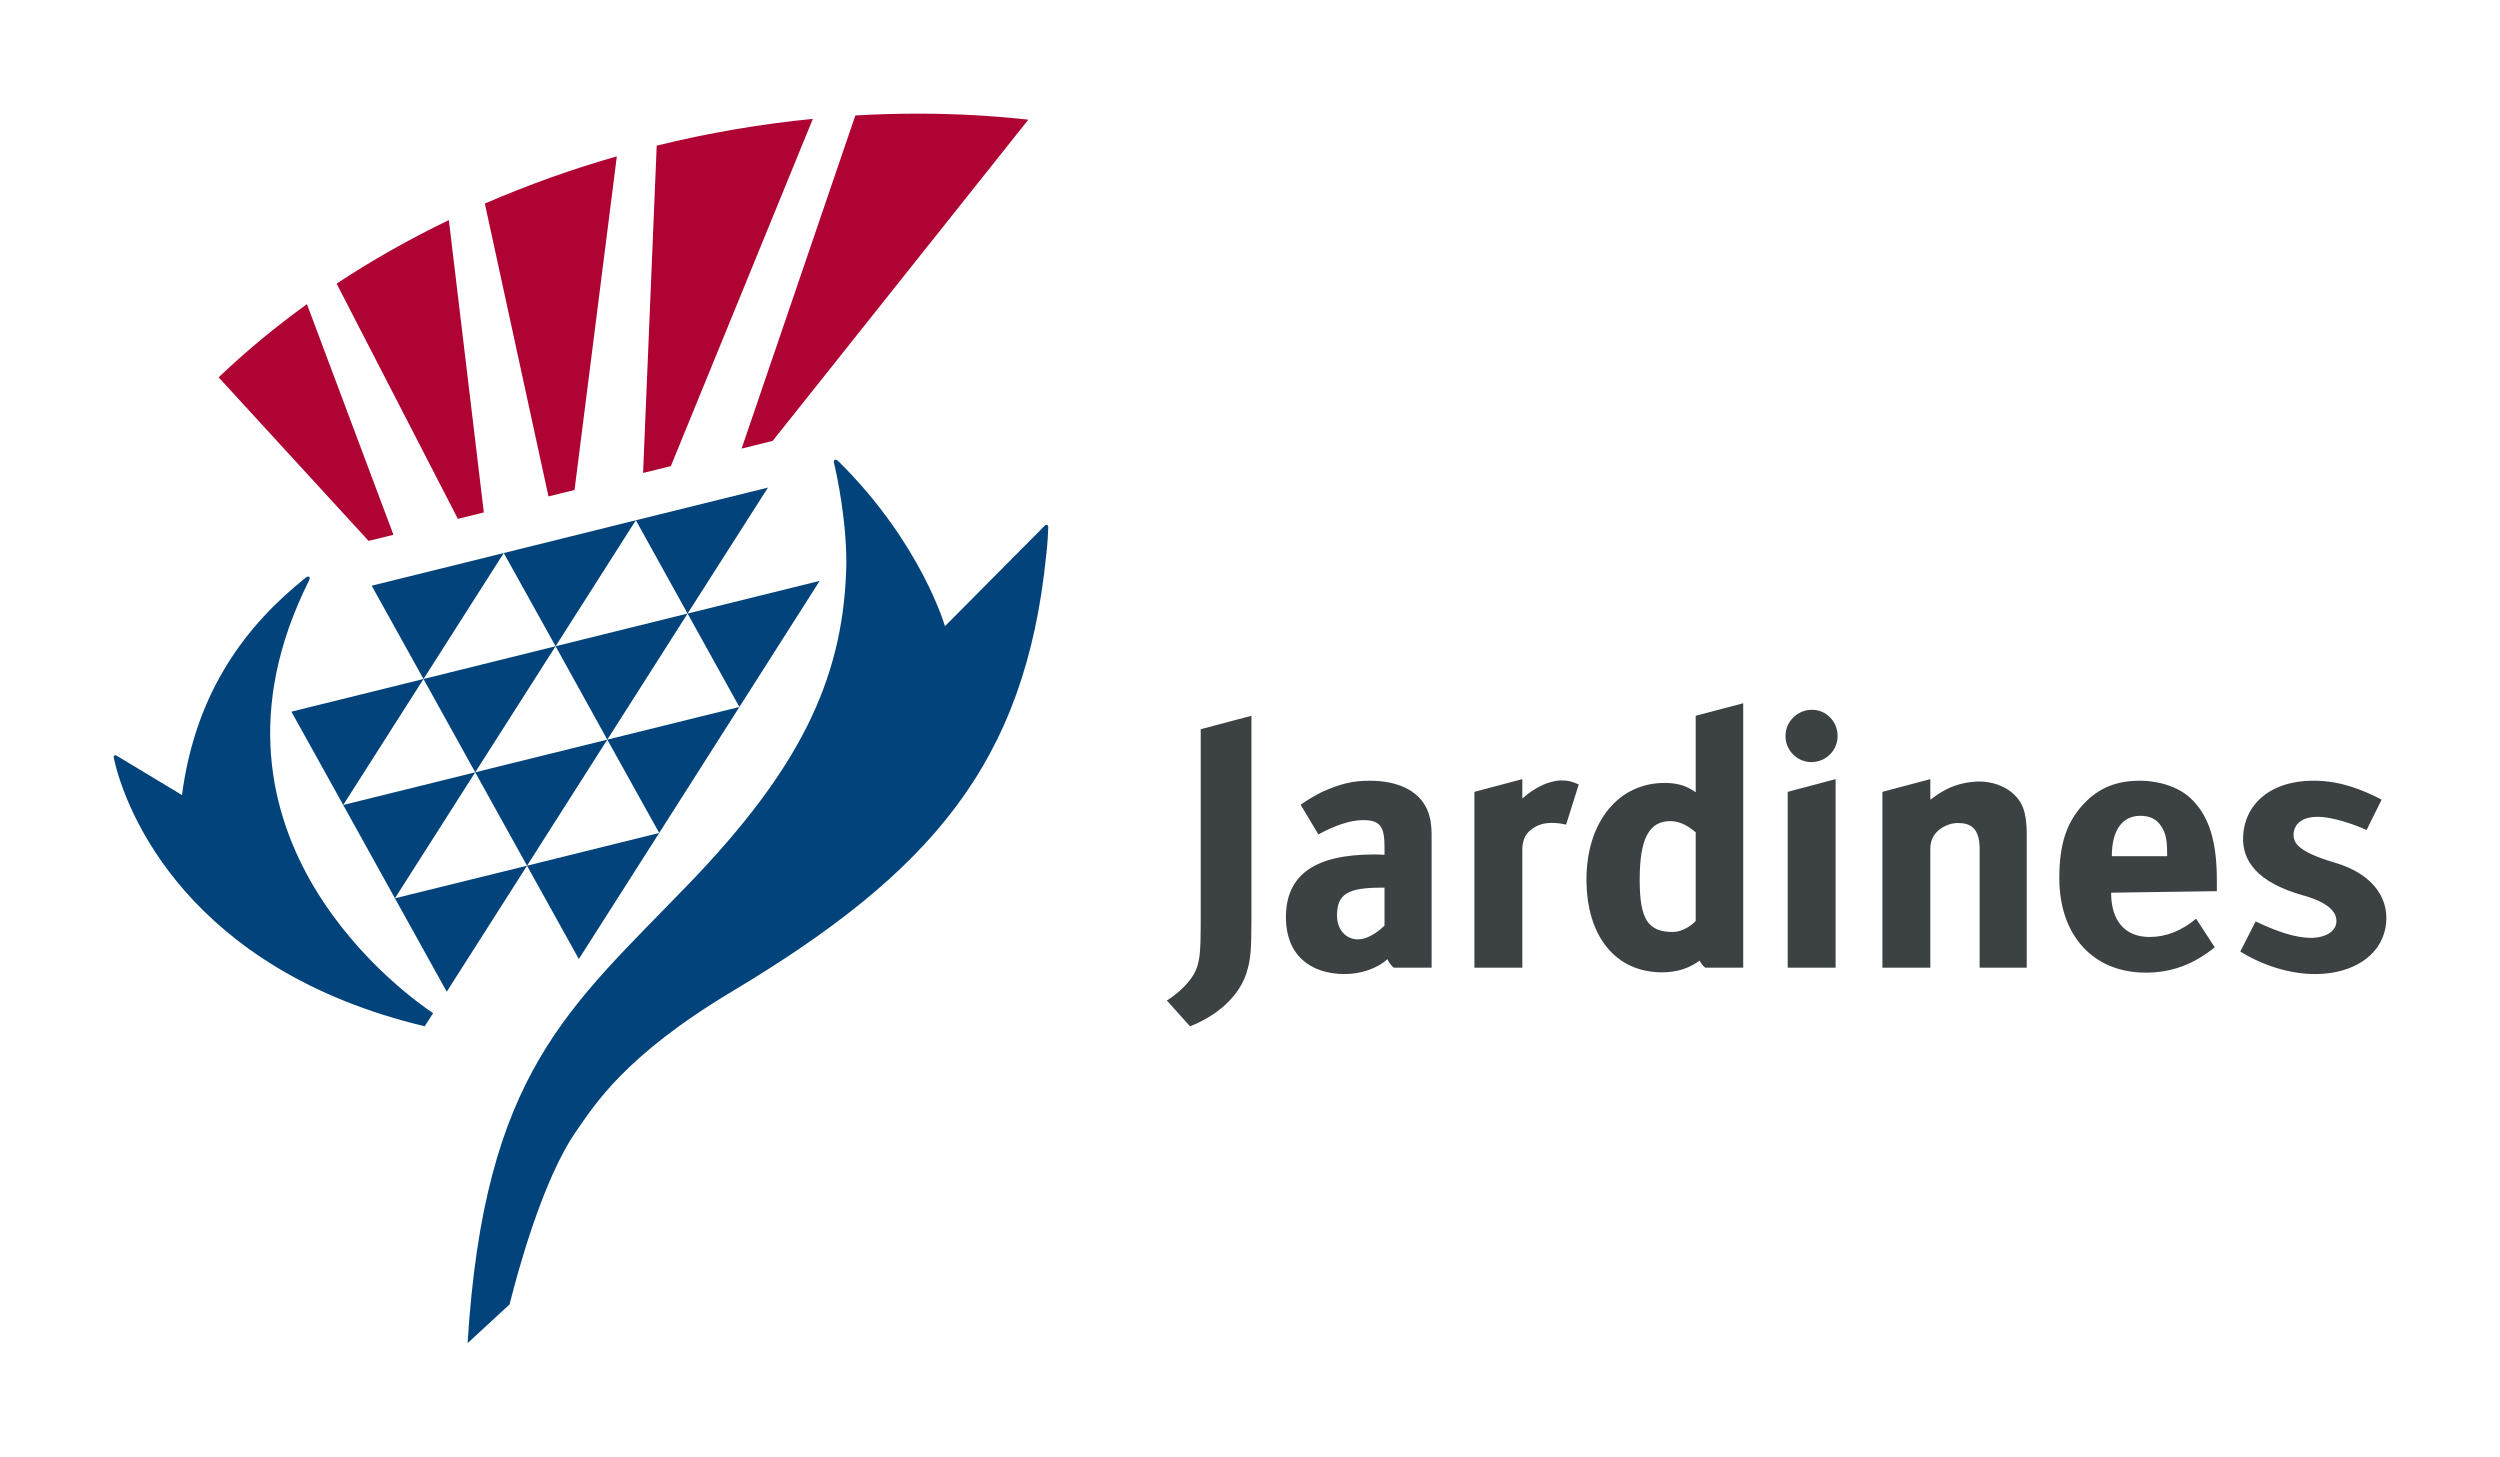 <?xml version="1.0" encoding="UTF-8" standalone="no"?>
<!-- Created with Inkscape (http://www.inkscape.org/) -->
<svg
   xmlns:svg="http://www.w3.org/2000/svg"
   xmlns="http://www.w3.org/2000/svg"
   version="1.0"
   width="779.528"
   height="454.252"
   id="svg2">
  <defs
     id="defs4" />
  <g
     transform="translate(-416.908,659.894)"
     id="layer1">
    <g
       transform="translate(35.426,35.438)"
       id="g6302">
      <path
         d="M 505.562,148.156 L 490.75,152.062 L 490.75,175.906 C 487.972,173.93 485.194,173 481.031,173 C 466.575,173 456.688,185.277 456.688,203.094 C 456.688,220.825 465.786,232.062 480.281,232.062 C 485.385,232.062 489.09,230.507 491.969,228.406 C 492.474,229.355 493.135,230.127 493.719,230.594 L 505.562,230.594 L 505.562,148.156 z M 527,150.188 C 522.495,150.188 518.75,153.839 518.75,158.375 C 518.75,162.895 522.401,166.5 526.812,166.5 C 531.348,166.5 535,162.895 535,158.375 C 535,153.839 531.435,150.188 527,150.188 z M 352.219,152.062 L 336.406,156.25 L 336.406,217.219 C 336.406,225.583 336.073,228.699 334.844,231.5 C 333.506,234.604 329.827,238.385 325.844,240.844 L 333.062,248.875 C 340.073,246.222 348.892,240.172 351.125,230.688 C 351.903,227.575 352.219,225.607 352.219,215.562 L 352.219,152.062 z M 436.688,171.812 L 421.75,175.781 L 421.75,230.594 L 436.688,230.594 L 436.688,193.688 C 436.688,191.571 437.358,189.385 438.906,188 C 441.334,185.86 443.797,185.469 445.812,185.469 C 447.47,185.469 448.702,185.627 450.344,186 L 454.281,173.469 C 451.932,172.45 450.928,172.219 448.688,172.219 C 447.022,172.219 444.518,172.963 443.281,173.531 C 440.753,174.691 439.053,175.836 436.688,177.844 L 436.688,171.812 z M 534.375,171.812 L 519.438,175.781 L 519.438,230.594 L 534.375,230.594 L 534.375,171.812 z M 563.906,171.812 L 548.969,175.781 L 548.969,230.594 L 563.906,230.594 L 563.906,193.406 C 563.906,187.734 569.427,185.469 572.5,185.5 C 576.406,185.5 579.281,187.042 579.281,193.531 L 579.281,230.594 L 593.969,230.594 L 593.969,188.938 C 593.969,185.39 593.598,182.898 592.844,180.812 C 591.046,175.895 585.482,172.562 579.125,172.562 C 575.787,172.562 571.917,173.452 568.906,175 C 566.455,176.323 566.131,176.655 563.906,178.219 L 563.906,171.812 z M 389.062,172.312 C 383.811,172.312 380.132,173.229 374.344,175.75 C 371.784,177.042 369.749,178.272 367.562,179.781 L 373.094,189.062 C 378.073,186.339 382.97,184.594 387.031,184.594 C 392.485,184.594 393.719,186.714 393.719,193.062 L 393.719,195.406 C 392.489,195.305 391.472,195.312 390.375,195.312 C 372.208,195.312 362.969,201.516 362.969,214.906 C 362.969,226.242 370.109,232.594 381.406,232.594 C 386.082,232.594 391.419,230.956 394.625,227.938 C 394.882,228.716 395.901,230.104 396.594,230.594 L 408.406,230.594 L 408.406,192.5 C 408.5,186.377 408.169,184.592 407.406,182.281 C 405.173,175.901 398.617,172.312 389.062,172.312 z M 629.188,172.312 C 621.617,172.312 615.95,174.787 611.281,180.031 C 606.278,185.594 604.125,192.386 604.125,202.656 C 604.125,220.59 614.716,232.156 631.062,232.156 C 639.108,232.156 646.004,229.587 652.594,224.25 L 646.781,215.344 C 642.214,219.125 637.44,221.031 632.281,221.031 C 624.61,221.031 620.281,216.011 620.281,207.219 L 653.25,206.75 L 653.25,203.312 C 653.25,191.393 650.908,183.689 645.656,178.344 C 642.007,174.555 635.77,172.312 629.188,172.312 z M 684.344,172.312 C 669.833,171.994 661.896,179.783 661.438,189.625 C 661.072,197.102 665.615,203.993 680.25,208.094 C 690.1,210.864 690.904,214.658 690.438,217.031 C 689.636,220.19 685.657,221.453 682.094,221.312 C 677.433,221.087 672.587,219.611 665.344,216.188 L 660.562,225.562 C 667.121,229.686 675.949,232.742 684.438,232.594 C 695.33,232.43 704.109,227.182 705.812,218.219 C 707.392,209.995 702.814,201.594 690,197.844 C 677.38,194.132 676.946,191.129 677.219,188.281 C 677.654,186.064 679.504,183.119 686.188,183.625 C 689.805,183.998 695.184,185.509 699.938,187.688 L 704.625,178.219 C 698.696,175.114 691.969,172.491 684.344,172.312 z M 629.438,183.25 C 632.417,183.25 634.545,184.353 635.969,186.594 C 637.346,188.718 637.75,190.939 637.75,195.156 L 637.75,195.844 L 620.5,195.844 C 620.5,187.737 623.75,183.25 629.438,183.25 z M 482.844,184.906 C 485.505,184.906 488.081,186.103 490.75,188.406 L 490.75,216.031 C 489.381,217.587 486.418,219.469 483.625,219.469 C 475.821,219.469 473.281,215.449 473.281,203.188 C 473.281,190.474 476.153,184.906 482.844,184.906 z M 392.812,205.656 L 393.719,205.656 L 393.719,217.469 C 391.455,219.717 388.254,221.781 385.469,221.781 C 381.695,221.781 378.906,218.802 378.906,214.312 C 378.906,207.52 382.457,205.656 392.812,205.656 z"
         transform="translate(419.471,-624.205)"
         id="path6206"
         style="fill:#3c4144;fill-opacity:1;fill-rule:evenodd;stroke:none" />
      <path
         d="M 222.594,72.219 C 222.496,72.214 222.406,72.242 222.312,72.281 C 221.947,72.406 221.985,72.791 222.062,73.188 C 222.094,73.398 222.141,73.641 222.188,73.812 C 222.825,76.38 226.396,92.661 225.844,107.156 C 224.568,141.32 211.016,168.888 176.969,204.281 C 139.428,243.3 113.033,263.06 107.812,347.688 L 120.906,335.594 C 123.326,325.868 131.215,296.54 141.75,281.5 C 147.391,273.447 156.67,258.144 190.25,238.031 C 252.423,200.841 281.675,166.773 288.219,102.094 C 288.219,102.078 288.727,98.33 288.875,93.219 C 288.875,92.892 288.647,92.5 288.312,92.5 C 288.126,92.5 287.999,92.563 287.875,92.688 L 256.656,124.125 C 256.656,124.125 249.316,98.387 223.656,72.906 C 223.201,72.457 222.887,72.232 222.594,72.219 z M 201.469,80.906 L 160.281,91.094 L 176.406,120.188 L 201.469,80.906 z M 176.406,120.188 L 192.562,149.312 L 217.594,110 L 176.406,120.188 z M 176.406,120.188 L 135.25,130.375 L 151.375,159.5 L 176.406,120.188 z M 151.375,159.5 L 167.562,188.594 L 192.562,149.312 L 151.375,159.5 z M 151.375,159.5 L 110.188,169.688 L 126.344,198.812 L 151.375,159.5 z M 126.344,198.812 L 142.5,227.906 L 167.562,188.594 L 126.344,198.812 z M 126.344,198.812 L 85.156,208.969 L 101.312,238.094 L 126.344,198.812 z M 85.156,208.969 L 110.188,169.688 L 69.031,179.875 L 85.156,208.969 z M 69.031,179.875 L 94.062,140.594 L 52.875,150.781 L 69.031,179.875 z M 94.062,140.594 L 119.094,101.312 L 77.906,111.5 L 94.062,140.594 z M 94.062,140.594 L 110.188,169.688 L 135.25,130.375 L 94.062,140.594 z M 135.25,130.375 L 160.281,91.094 L 119.094,101.312 L 135.25,130.375 z M 58.125,108.656 C 58.042,108.653 57.933,108.67 57.844,108.688 C 57.571,108.773 57.304,109.048 57.031,109.25 C 39.377,123.426 23.076,143.831 18.75,176.781 L -1.625,164.5 C -1.765,164.422 -1.891,164.375 -2,164.375 C -2.311,164.375 -2.562,164.595 -2.562,164.938 C -2.562,164.953 -2.531,165.086 -2.531,165.094 C 1.087,182.024 20.733,231.252 94.438,248.875 L 97.062,244.781 C 90.115,240.175 18.29,190.076 58.312,110 C 58.406,109.79 58.594,109.405 58.594,109.156 C 58.576,108.794 58.373,108.667 58.125,108.656 z"
         transform="translate(419.471,-624.205)"
         id="path6208"
         style="fill:#03437b;fill-opacity:1;fill-rule:nonzero;stroke:none" />
      <path
         d="M 249.25,-35.688 C 242.453,-35.708 235.599,-35.531 228.719,-35.125 L 193.25,68.75 L 202.938,66.344 L 282.656,-33.812 C 271.739,-35.023 260.578,-35.654 249.25,-35.688 z M 215.469,-34.062 C 199.285,-32.475 182.965,-29.695 166.781,-25.719 L 162.531,76.344 L 171.188,74.219 L 215.469,-34.062 z M 154.344,-22.375 C 147.536,-20.43 140.777,-18.271 134.031,-15.875 C 126.897,-13.323 119.941,-10.582 113.188,-7.656 L 133.031,83.656 L 141.156,81.656 L 154.344,-22.375 z M 101.969,-2.5 C 89.575,3.468 77.869,10.116 66.969,17.312 L 104.781,90.656 L 112.875,88.656 L 101.969,-2.5 z M 57.719,23.719 C 47.752,30.892 38.567,38.533 30.188,46.531 L 76.938,97.531 L 84.688,95.625 L 57.719,23.719 z"
         transform="translate(419.471,-624.205)"
         id="path6236"
         style="fill:#af0333;fill-opacity:1;fill-rule:nonzero;stroke:none" />
    </g>
  </g>
</svg>

